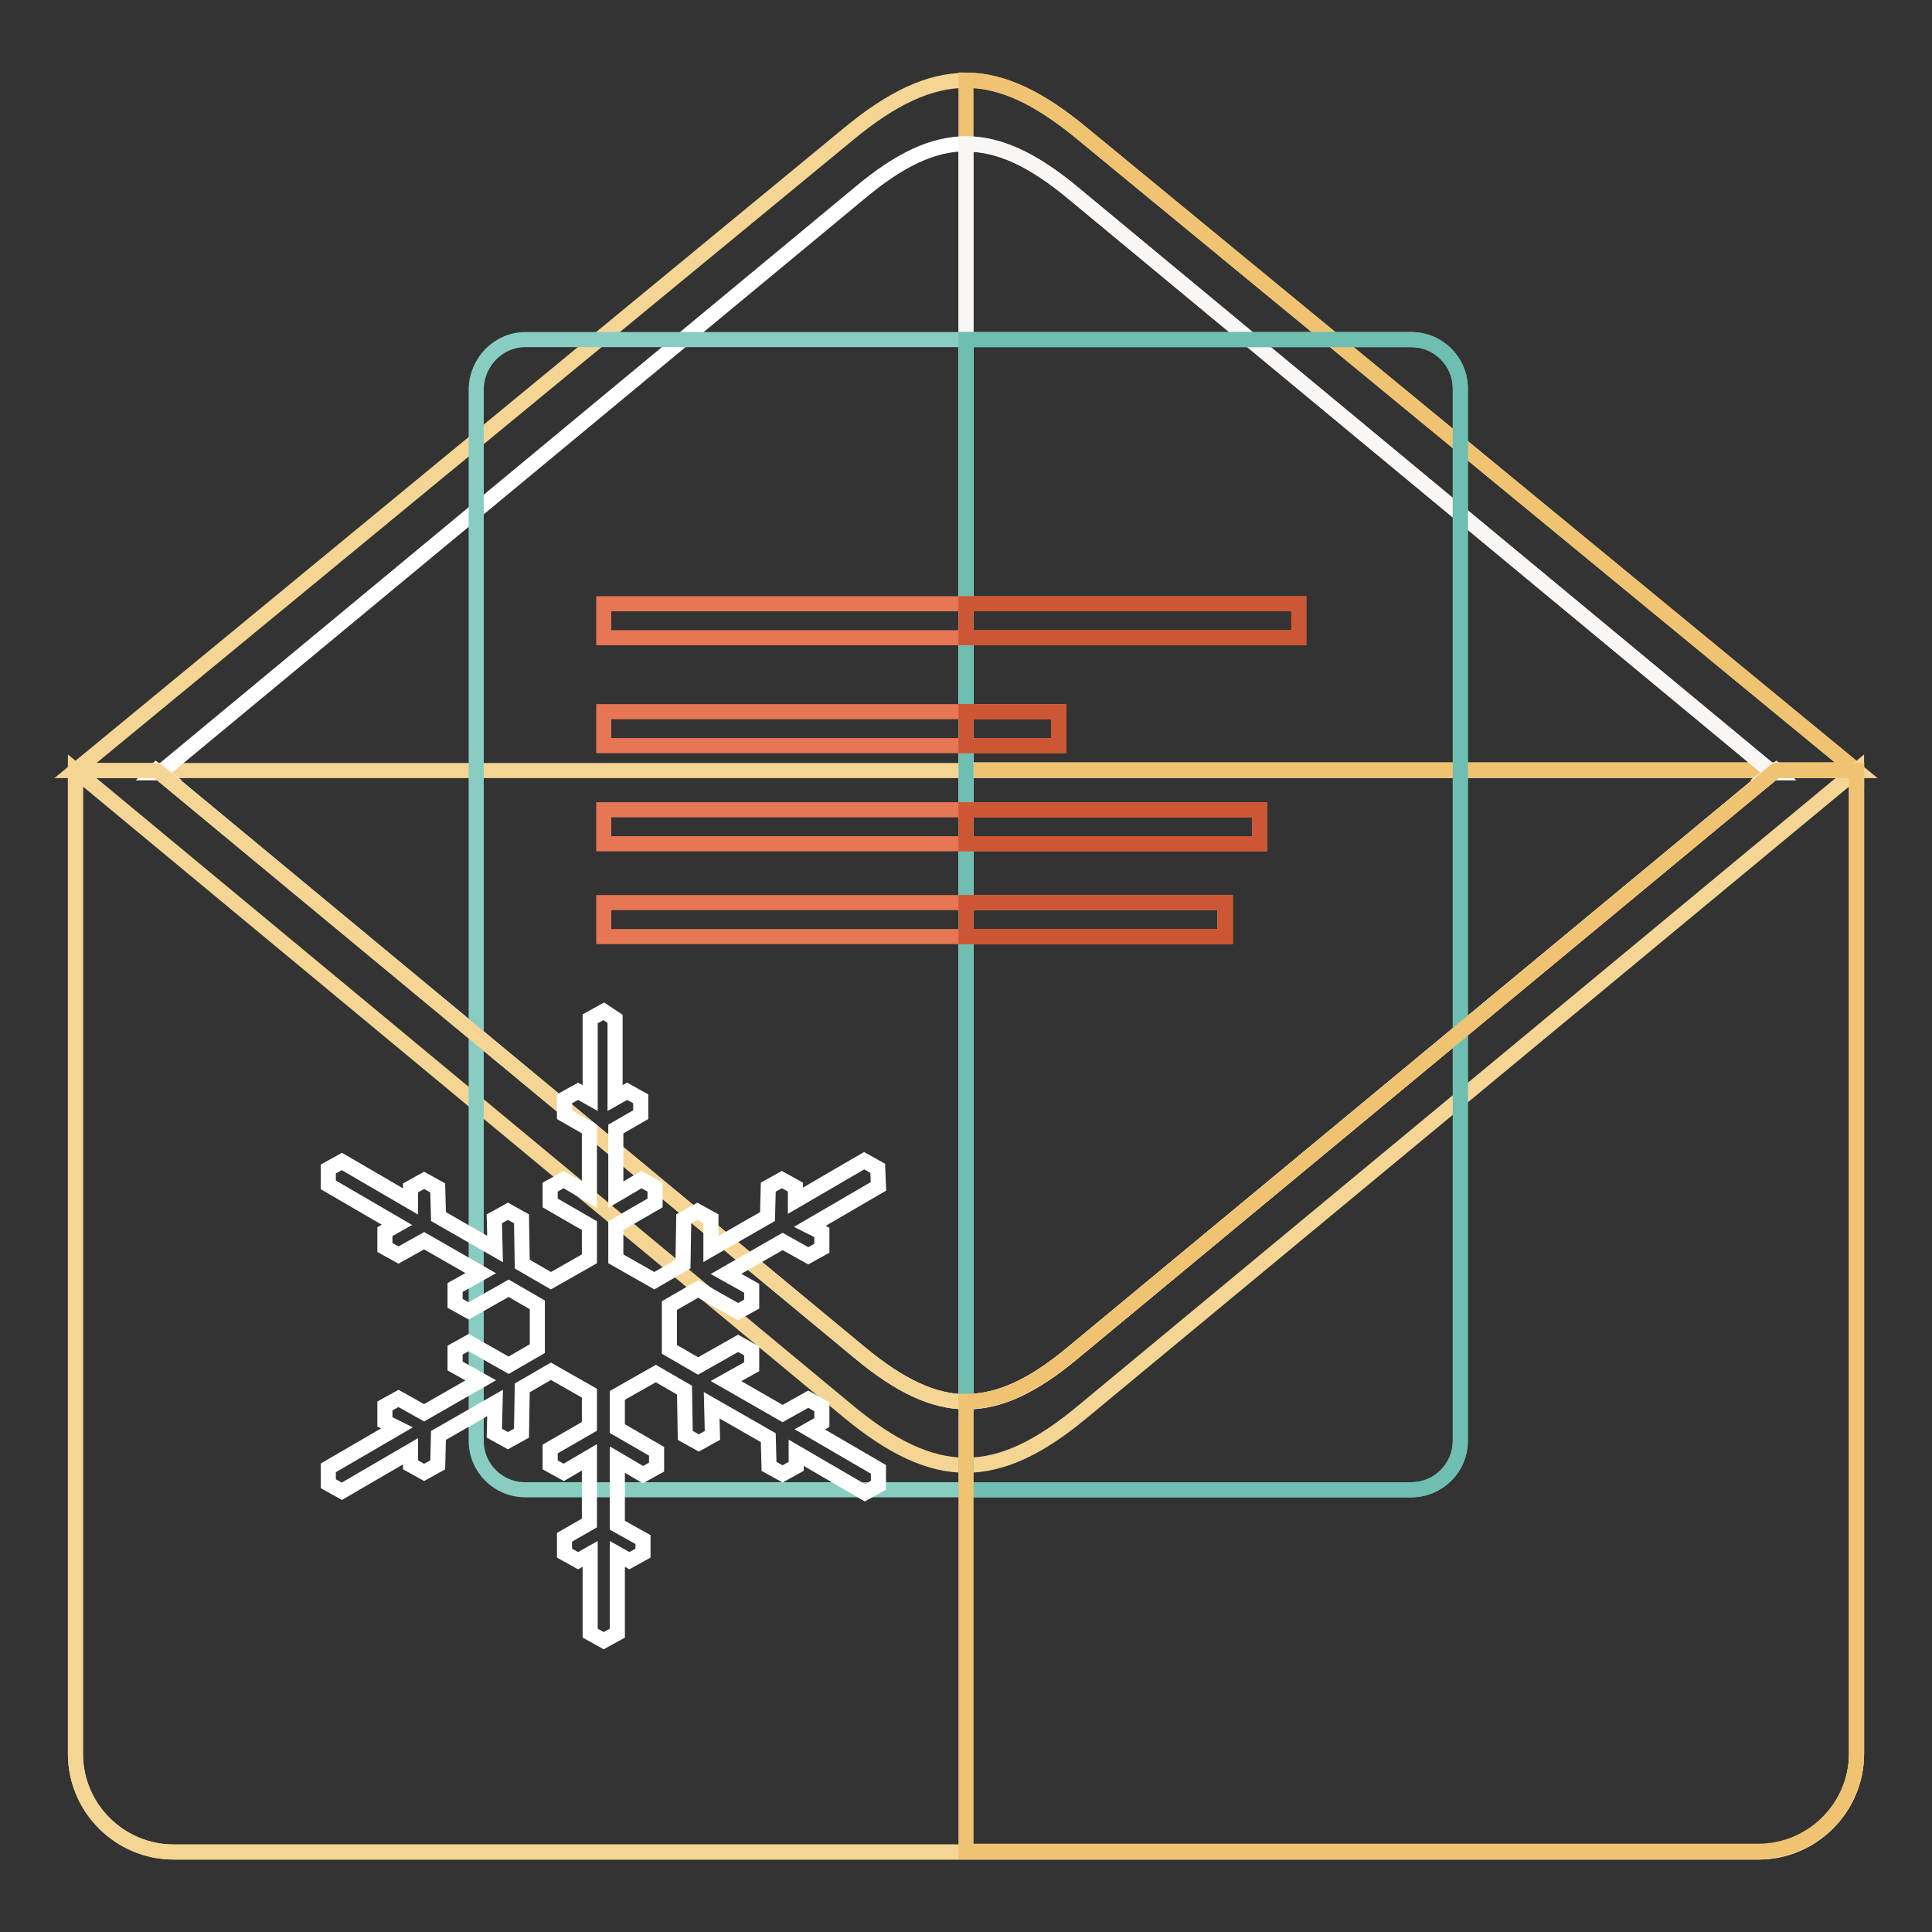 <?xml version="1.0" encoding="utf-8"?>
<!-- Svg Vector Icons : http://www.onlinewebfonts.com/icon -->
<!DOCTYPE svg PUBLIC "-//W3C//DTD SVG 1.1//EN" "http://www.w3.org/Graphics/SVG/1.1/DTD/svg11.dtd">
<svg version="1.1" xmlns="http://www.w3.org/2000/svg" xmlns:xlink="http://www.w3.org/1999/xlink" x="0px" y="0px" viewBox="0 0 256 256" enable-background="new 0 0 256 256" xml:space="preserve">
<rect x="0" y="0" width="256" height="256" fill="#333333" stroke="none"/>
<g> <path stroke-width="2" fill-opacity="0" stroke="#f5d594"  d="M143.4,17.7c-11.3-9.4-19.5-9.4-30.9,0L10,102.1h236L143.4,17.7z"/> <path stroke-width="2" fill-opacity="0" stroke="#efc372"  d="M246,102.1L143.4,17.7c-5.7-4.7-10.6-7.1-15.4-7.1v91.4H246z"/> <path stroke-width="2" fill-opacity="0" stroke="#f5d594"  d="M143.4,187.1c-11.3,9.4-19.5,9.4-30.9,0L10,102.1v130.3c0,7.1,5.8,13,13,13H233c7.1,0,13-5.8,13-13V102.1 L143.4,187.1z"/> <path stroke-width="2" fill-opacity="0" stroke="#ffffff"  d="M20.4,102.4h0.7l-0.4-0.3L20.4,102.4z M235.3,102.1l-0.4,0.3h0.7L235.3,102.1z M142.1,25.5 c-10.4-8.6-17.8-8.6-28.1,0l-92.8,76.9l92.8,76.9c10.4,8.6,17.8,8.6,28.1,0l92.8-76.9L142.1,25.5z"/> <path stroke-width="2" fill-opacity="0" stroke="#f9f6f4"  d="M128,19.1v166.6c4.5,0,8.9-2.1,14.1-6.4l92.8-76.9l-92.8-76.9C136.9,21.2,132.5,19.1,128,19.1z"/> <path stroke-width="2" fill-opacity="0" stroke="#89cdc2"  d="M69.6,45H187c3.6,0,6.5,2.9,6.5,6.5v139.4c0,3.6-2.9,6.5-6.5,6.5H69.6c-3.6,0-6.5-2.9-6.5-6.5V51.5 C63.2,47.9,66.1,45,69.6,45z"/> <path stroke-width="2" fill-opacity="0" stroke="#6ebeb1"  d="M187,45h-59v152.4h59c3.6,0,6.5-2.9,6.5-6.5V51.5C193.5,47.9,190.6,45,187,45z"/> <path stroke-width="2" fill-opacity="0" stroke="#f5d594"  d="M246,102.1v130.3c0,7.1-5.8,13-13,13H23c-7.1,0-13-5.8-13-13V102.1h10.8l93.2,77.2 c10.4,8.6,17.8,8.6,28.1,0l93.2-77.2H246z"/> <path stroke-width="2" fill-opacity="0" stroke="#efc372"  d="M142.1,179.3c-5.2,4.3-9.6,6.4-14.1,6.4v59.6h105c7.1,0,13-5.8,13-13V102.1h-10.7L142.1,179.3z"/> <path stroke-width="2" fill-opacity="0" stroke="#e67654"  d="M80,80h92.1v4.5H80V80z"/> <path stroke-width="2" fill-opacity="0" stroke="#cd5735"  d="M128,80h44.1v4.5H128V80z"/> <path stroke-width="2" fill-opacity="0" stroke="#e67654"  d="M80,94.3h60.3v4.5H80V94.3z"/> <path stroke-width="2" fill-opacity="0" stroke="#cd5735"  d="M128,94.3h12.3v4.5H128V94.3z"/> <path stroke-width="2" fill-opacity="0" stroke="#e67654"  d="M80,107.3h86.9v4.5H80V107.3z"/> <path stroke-width="2" fill-opacity="0" stroke="#cd5735"  d="M128,107.3h38.9v4.5H128V107.3z"/> <path stroke-width="2" fill-opacity="0" stroke="#e67654"  d="M80,119.6h82.3v4.5H80V119.6z"/> <path stroke-width="2" fill-opacity="0" stroke="#cd5735"  d="M128,119.6h34.4v4.5H128V119.6z"/> <path stroke-width="2" fill-opacity="0" stroke="#ffffff"  d="M116.3,154.8l-1.8-1l-9.1,5.3v-1.8l-1.8-1l-1.8,1l-0.1,3.9l-7.5,4.3v-4l-1.8-1l-1.8,1l-0.1,6l-3.8,2.2 l-5.1-2.9v-4.4l5.2-3v-2.1l-1.8-1l-3.4,2v-8.7l3.3-1.9v-2.1l-1.8-1l-1.6,0.9v-10.5l-1.5-1l-1.8,1v10.5l-1.6-0.9l-1.8,1v2.1l3.3,1.9 v8.7l-3.4-2l-1.8,1v2.1l5.2,3v4.4l-5.1,2.9l-3.8-2.2l-0.1-6l-1.8-1l-1.8,1l0.1,4l-7.5-4.3l-0.1-3.8l-1.8-1l-1.8,1v1.8l-9.1-5.3 l-1.8,1v2.1l9.1,5.3l-1.6,0.9v2.1l1.8,1l3.4-1.9l7.5,4.3l-3.4,1.9v2.1l1.8,1l5.3-3l3.8,2.2v5.8l-3.8,2.2l-5.3-3l-1.8,1v2.1l3.4,1.9 l-7.5,4.3l-3.4-1.9l-1.8,1v2.1l1.6,0.8l-9.1,5.3v2.1l1.8,1l9.1-5.3v1.8l1.8,1l1.8-1l0.1-3.9l7.5-4.3l-0.1,4l1.8,1l1.8-1l0.1-6 l3.8-2.2l5.1,2.9v4.4l-5.2,3v2.1l1.8,1l3.4-2v8.7l-3.3,1.9v2.1l1.8,1l1.6-0.9v10.5l1.8,1l1.8-1v-10.5l1.6,0.9l1.8-1V204l-3.4-1.9 v-8.7l3.4,2l1.8-1v-2.1l-5.2-3v-4.4l5.1-2.9l3.8,2.2l0.1,6l1.8,1l1.8-1l-0.1-4l7.5,4.3l0.1,3.8l1.8,1l1.8-1v-1.8l9.1,5.3l1.8-1 v-2.1l-9.1-5.3l1.6-0.9v-2.1l-1.8-1l-3.4,1.9l-7.5-4.3l3.4-1.9v-2.1l-1.8-1l-5.3,3l-3.8-2.2v-5.8l3.8-2.2l5.3,3l1.8-1v-2.1 l-3.4-1.9l7.5-4.3l3.4,1.9l1.8-1v-2.1l-1.6-0.8l9.1-5.3L116.3,154.8L116.3,154.8z"/></g>
</svg>